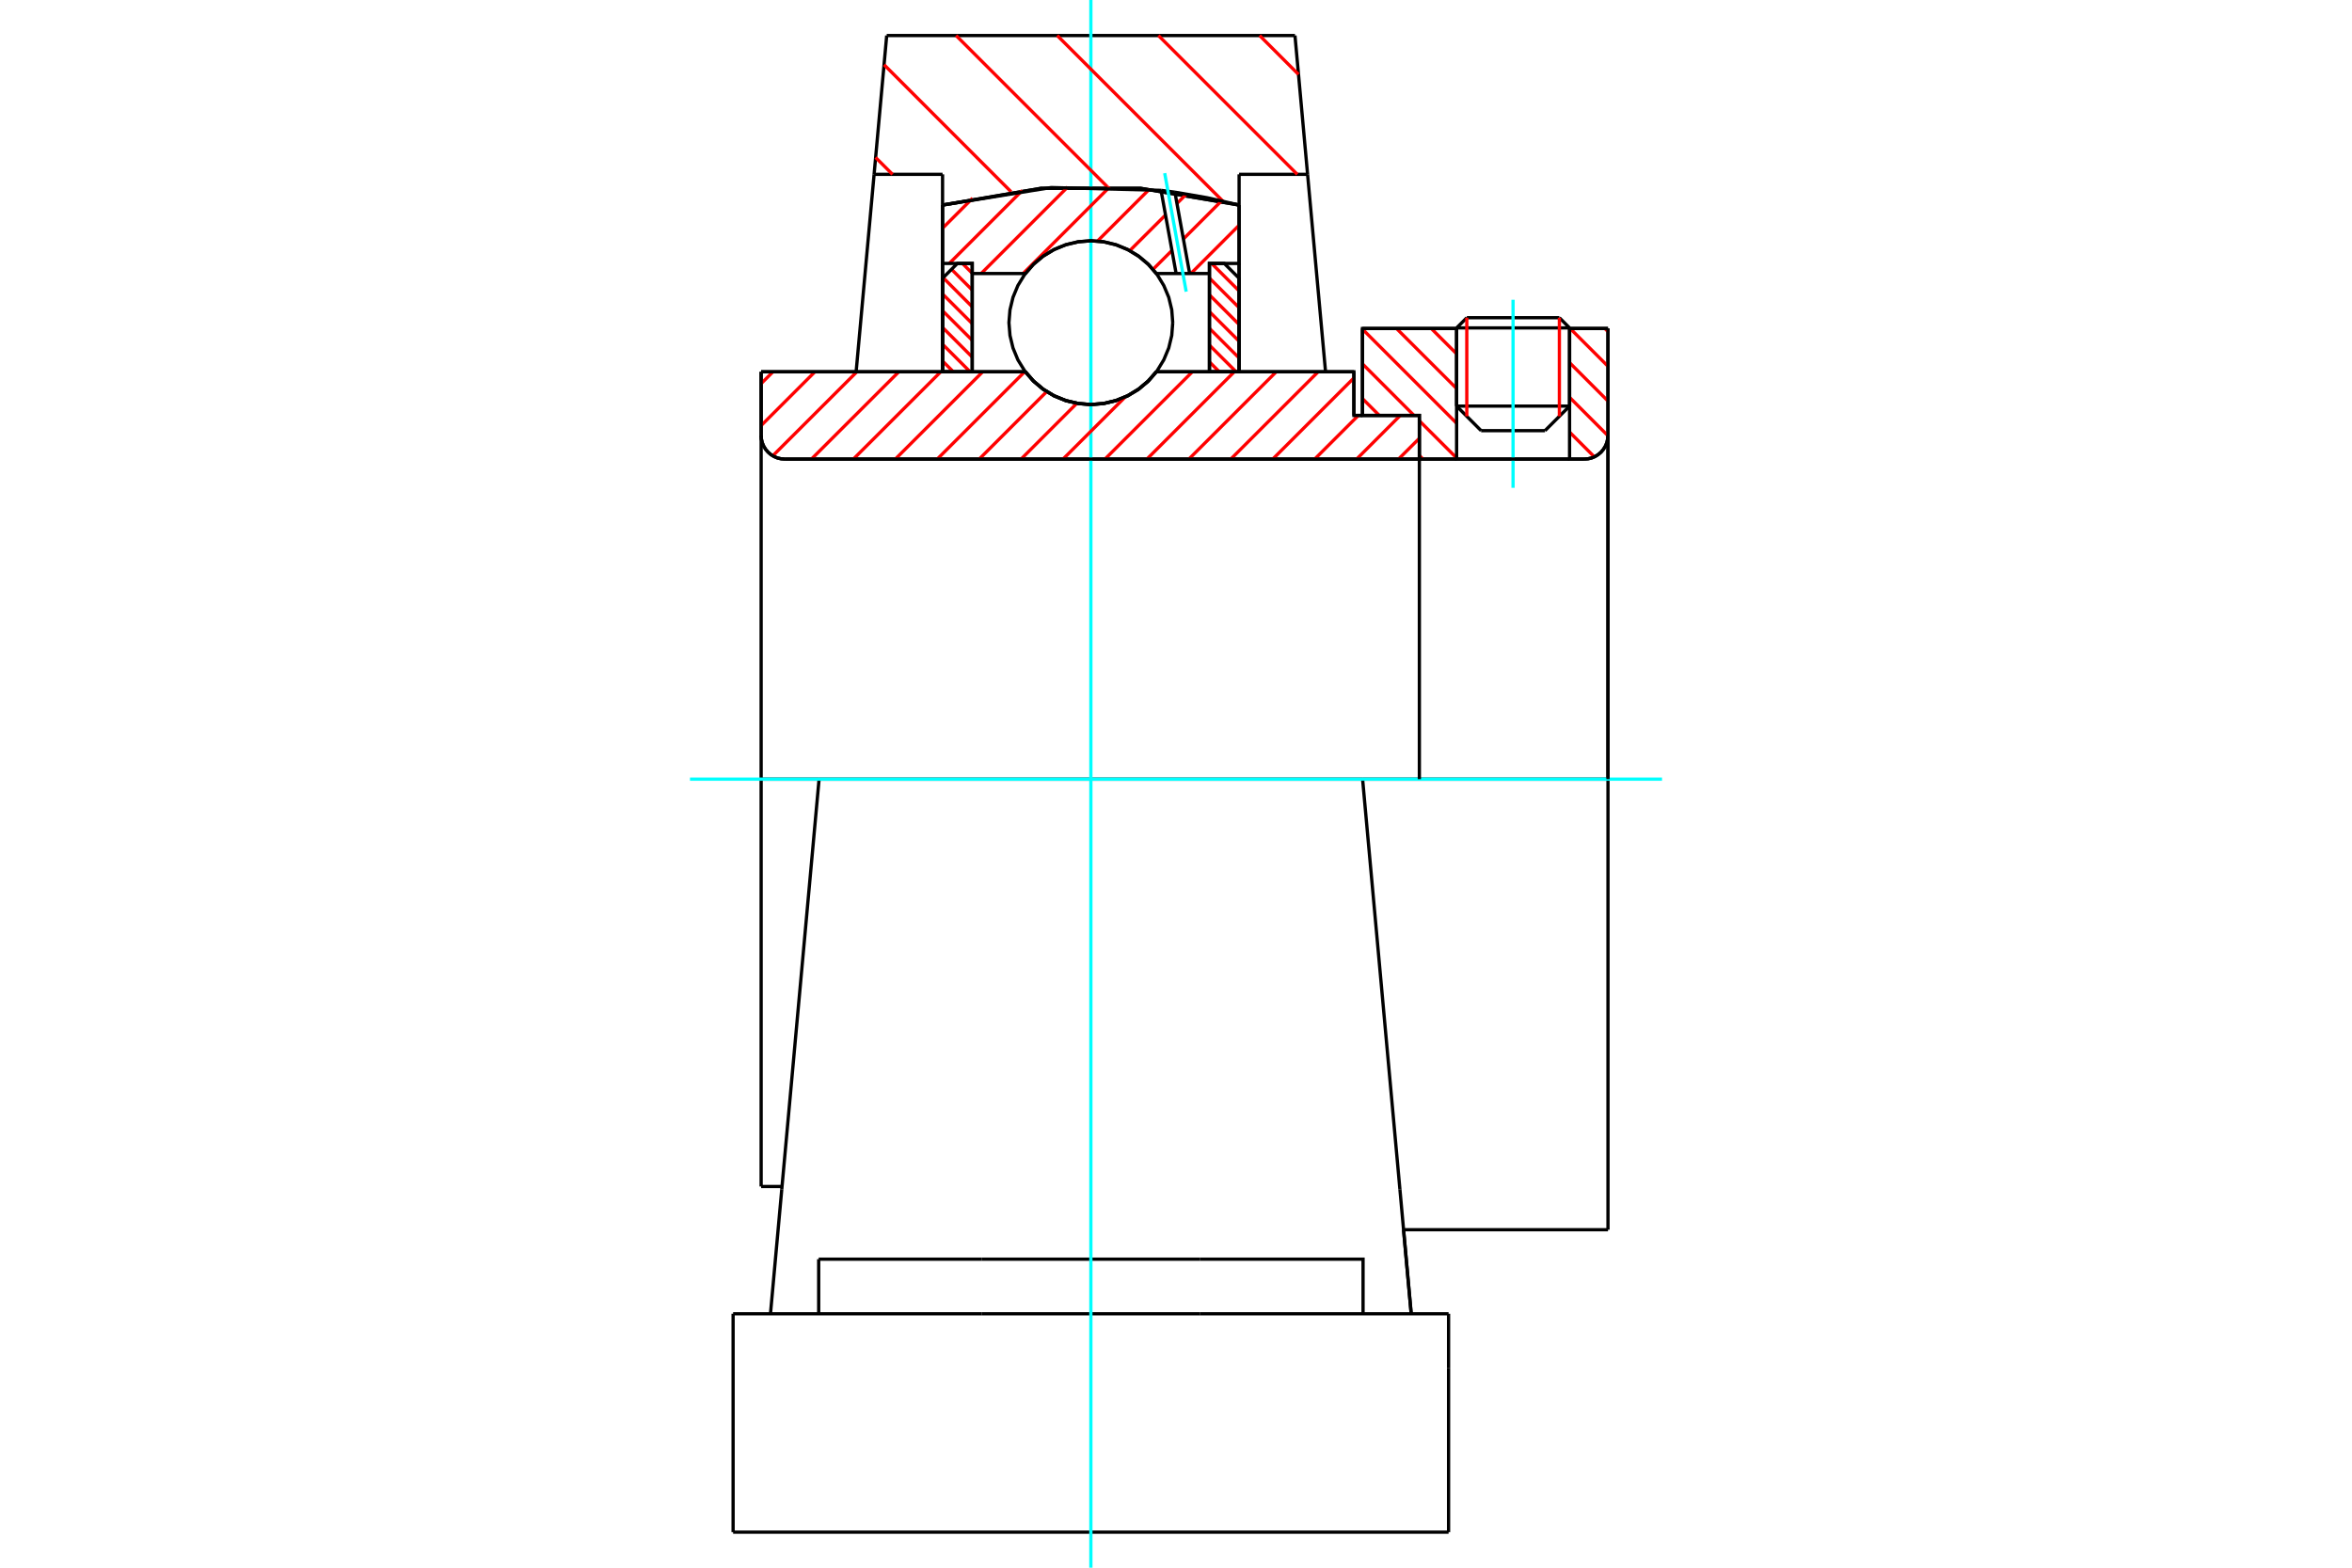 <?xml version="1.0" standalone="no"?>
<!DOCTYPE svg PUBLIC "-//W3C//DTD SVG 1.1//EN"
	"http://www.w3.org/Graphics/SVG/1.1/DTD/svg11.dtd">
<svg xmlns="http://www.w3.org/2000/svg" height="100%" width="100%" viewBox="0 0 36000 24000">
	<rect x="-1800" y="-1200" width="39600" height="26400" style="fill:#FFF"/>
	<g style="fill:none; fill-rule:evenodd" transform="matrix(1 0 0 1 0 0)">
		<g style="fill:none; stroke:#000; stroke-width:50; shape-rendering:geometricPrecision">
			<line x1="20723" y1="6360" x2="20854" y2="6360"/>
			<line x1="20723" y1="5692" x2="20723" y2="6360"/>
			<line x1="12537" y1="11928" x2="11650" y2="11928"/>
			<line x1="11650" y1="18164" x2="11650" y2="11928"/>
			<line x1="11650" y1="5692" x2="15694" y2="5692"/>
			<line x1="17699" y1="5692" x2="20723" y2="5692"/>
			<polyline points="15694,5692 15822,5837 15970,5961 16136,6061 16315,6133 16504,6178 16697,6193 16890,6178 17078,6133 17257,6061 17423,5961 17572,5837 17699,5692"/>
			<polyline points="11650,6666 11654,6722 11667,6778 11689,6830 11719,6879 11756,6922 11799,6959 11848,6989 11900,7011 11956,7024 12013,7028"/>
			<line x1="11650" y1="6666" x2="11650" y2="11928"/>
			<line x1="11650" y1="6666" x2="11650" y2="5692"/>
			<line x1="24024" y1="6217" x2="24024" y2="5029"/>
			<line x1="23648" y1="6593" x2="24024" y2="6217"/>
			<line x1="22295" y1="6217" x2="22670" y2="6593"/>
			<line x1="22295" y1="5029" x2="22295" y2="6217"/>
			<line x1="22295" y1="5029" x2="20854" y2="5029"/>
			<line x1="20854" y1="6360" x2="20854" y2="5029"/>
			<line x1="24249" y1="7028" x2="12013" y2="7028"/>
			<polyline points="24249,7028 24306,7024 24361,7011 24414,6989 24462,6959 24506,6922 24542,6879 24572,6830 24594,6778 24607,6722 24612,6666"/>
			<line x1="24612" y1="5029" x2="24612" y2="6666"/>
			<line x1="24612" y1="5029" x2="24024" y2="5029"/>
			<polyline points="24612,18826 24612,11928 20856,11928"/>
			<line x1="24612" y1="6666" x2="24612" y2="11928"/>
			<line x1="22295" y1="6217" x2="24024" y2="6217"/>
			<line x1="24024" y1="5020" x2="22295" y2="5020"/>
			<line x1="22451" y1="4864" x2="23868" y2="4864"/>
			<line x1="23648" y1="6593" x2="22670" y2="6593"/>
			<line x1="11650" y1="18164" x2="11970" y2="18164"/>
			<line x1="21483" y1="18826" x2="24612" y2="18826"/>
			<line x1="22295" y1="5020" x2="22295" y2="5029"/>
			<line x1="24024" y1="5029" x2="24024" y2="5020"/>
			<line x1="22451" y1="4864" x2="22295" y2="5020"/>
			<line x1="24024" y1="5020" x2="23868" y2="4864"/>
			<line x1="20856" y1="11928" x2="12537" y2="11928"/>
			<line x1="20014" y1="2669" x2="18966" y2="2669"/>
			<line x1="19821" y1="544" x2="20014" y2="2669"/>
			<line x1="13572" y1="544" x2="19821" y2="544"/>
			<line x1="13379" y1="2669" x2="13572" y2="544"/>
			<line x1="14427" y1="2669" x2="13379" y2="2669"/>
			<line x1="14427" y1="3139" x2="14427" y2="2669"/>
			<polyline points="18966,3139 17460,2883 15933,2883 14427,3139"/>
			<line x1="18966" y1="2669" x2="18966" y2="3139"/>
			<line x1="14427" y1="5689" x2="14427" y2="3139"/>
			<line x1="13104" y1="5692" x2="13379" y2="2669"/>
			<line x1="18966" y1="3139" x2="18966" y2="5689"/>
			<line x1="11221" y1="23456" x2="22172" y2="23456"/>
			<line x1="12531" y1="20113" x2="12531" y2="19277"/>
			<line x1="15030" y1="19277" x2="12531" y2="19277"/>
			<line x1="15030" y1="20113" x2="18363" y2="20113"/>
			<line x1="18363" y1="19277" x2="15030" y2="19277"/>
			<polyline points="20863,20113 20863,19277 18363,19277"/>
			<line x1="21600" y1="20113" x2="21427" y2="18206"/>
			<line x1="11966" y1="18206" x2="11793" y2="20113"/>
			<line x1="18363" y1="20113" x2="22172" y2="20113"/>
			<line x1="21483" y1="18826" x2="21600" y2="20113"/>
			<line x1="20014" y1="2669" x2="20289" y2="5692"/>
			<line x1="12537" y1="11928" x2="11966" y2="18206"/>
			<line x1="22172" y1="20949" x2="22172" y2="20113"/>
			<line x1="22172" y1="23456" x2="22172" y2="20949"/>
			<polyline points="11221,23456 11221,20949 11221,20113"/>
			<line x1="21427" y1="18206" x2="20856" y2="11928"/>
			<line x1="11221" y1="20113" x2="15030" y2="20113"/>
		</g>
		<g style="fill:none; stroke:#0FF; stroke-width:50; shape-rendering:geometricPrecision">
			<line x1="23159" y1="7468" x2="23159" y2="4589"/>
			<line x1="16697" y1="24000" x2="16697" y2="0"/>
			<line x1="10561" y1="11928" x2="25439" y2="11928"/>
		</g>
		<g style="fill:none; stroke:#F00; stroke-width:50; shape-rendering:geometricPrecision">
			<line x1="19280" y1="544" x2="19875" y2="1139"/>
			<line x1="17731" y1="544" x2="19856" y2="2669"/>
			<line x1="16182" y1="544" x2="18722" y2="3084"/>
			<line x1="14634" y1="544" x2="16948" y2="2858"/>
			<line x1="13532" y1="991" x2="15476" y2="2936"/>
			<line x1="13402" y1="2411" x2="13661" y2="2669"/>
		</g>
		<g style="fill:none; stroke:#000; stroke-width:50; shape-rendering:geometricPrecision">
			<polyline points="18966,3139 17460,2883 15933,2883 14427,3139"/>
		</g>
		<g style="fill:none; stroke:#F00; stroke-width:50; shape-rendering:geometricPrecision">
			<line x1="23868" y1="4864" x2="23868" y2="6373"/>
			<line x1="22451" y1="6373" x2="22451" y2="4864"/>
			<line x1="14427" y1="5527" x2="14592" y2="5692"/>
			<line x1="14427" y1="5270" x2="14849" y2="5692"/>
			<line x1="14427" y1="5013" x2="14881" y2="5467"/>
			<line x1="14427" y1="4757" x2="14881" y2="5210"/>
			<line x1="14427" y1="4500" x2="14881" y2="4954"/>
			<line x1="14436" y1="4251" x2="14881" y2="4697"/>
			<line x1="14564" y1="4123" x2="14881" y2="4440"/>
			<line x1="14730" y1="4033" x2="14881" y2="4183"/>
		</g>
		<g style="fill:none; stroke:#000; stroke-width:50; shape-rendering:geometricPrecision">
			<polyline points="14881,5692 14881,4033 14654,4033 14427,4260 14427,5692 14881,5692"/>
		</g>
		<g style="fill:none; stroke:#F00; stroke-width:50; shape-rendering:geometricPrecision">
			<line x1="18545" y1="4033" x2="18966" y2="4454"/>
			<line x1="18512" y1="4257" x2="18966" y2="4711"/>
			<line x1="18512" y1="4514" x2="18966" y2="4968"/>
			<line x1="18512" y1="4771" x2="18966" y2="5224"/>
			<line x1="18512" y1="5027" x2="18966" y2="5481"/>
			<line x1="18512" y1="5284" x2="18920" y2="5692"/>
			<line x1="18512" y1="5541" x2="18663" y2="5692"/>
		</g>
		<g style="fill:none; stroke:#000; stroke-width:50; shape-rendering:geometricPrecision">
			<polyline points="18512,5692 18512,4033 18739,4033 18966,4260 18966,5692 18512,5692"/>
			<polyline points="17950,4940 17935,4743 17889,4552 17813,4371 17711,4203 17583,4053 17433,3926 17266,3823 17084,3748 16893,3702 16697,3686 16501,3702 16309,3748 16128,3823 15960,3926 15810,4053 15683,4203 15580,4371 15505,4552 15459,4743 15443,4940 15459,5136 15505,5327 15580,5509 15683,5676 15810,5826 15960,5954 16128,6056 16309,6132 16501,6177 16697,6193 16893,6177 17084,6132 17266,6056 17433,5954 17583,5826 17711,5676 17813,5509 17889,5327 17935,5136 17950,4940"/>
		</g>
		<g style="fill:none; stroke:#F00; stroke-width:50; shape-rendering:geometricPrecision">
			<line x1="24564" y1="5029" x2="24612" y2="5077"/>
			<line x1="24033" y1="5029" x2="24612" y2="5608"/>
			<line x1="24024" y1="5552" x2="24612" y2="6140"/>
			<line x1="24024" y1="6083" x2="24612" y2="6671"/>
			<line x1="24024" y1="6615" x2="24403" y2="6994"/>
			<line x1="21907" y1="5029" x2="22295" y2="5417"/>
			<line x1="21375" y1="5029" x2="22295" y2="5948"/>
			<line x1="20854" y1="5039" x2="22295" y2="6480"/>
			<line x1="20854" y1="5570" x2="21643" y2="6360"/>
			<line x1="21725" y1="6442" x2="22295" y2="7011"/>
			<line x1="20854" y1="6102" x2="21112" y2="6360"/>
			<line x1="21725" y1="6973" x2="21780" y2="7028"/>
		</g>
		<g style="fill:none; stroke:#000; stroke-width:50; shape-rendering:geometricPrecision">
			<line x1="24612" y1="11928" x2="24612" y2="5029"/>
			<polyline points="24249,7028 24306,7024 24361,7011 24414,6989 24462,6959 24506,6922 24542,6879 24572,6830 24594,6778 24607,6722 24612,6666"/>
			<polyline points="24249,7028 24024,7028 24024,5029"/>
			<polyline points="24024,7028 22295,7028 22295,5029"/>
			<polyline points="22295,7028 21725,7028 21725,11928"/>
			<polyline points="21725,7028 21725,6360 20854,6360 20854,5029 22295,5029"/>
			<line x1="24024" y1="5029" x2="24612" y2="5029"/>
		</g>
		<g style="fill:none; stroke:#F00; stroke-width:50; shape-rendering:geometricPrecision">
			<line x1="18966" y1="3448" x2="18227" y2="4188"/>
			<line x1="18694" y1="3078" x2="18113" y2="3659"/>
			<line x1="17938" y1="3834" x2="17648" y2="4124"/>
			<line x1="18159" y1="2972" x2="18014" y2="3116"/>
			<line x1="17840" y1="3291" x2="17293" y2="3837"/>
			<line x1="17590" y1="2899" x2="16798" y2="3691"/>
			<line x1="16987" y1="2860" x2="15659" y2="4188"/>
			<line x1="16343" y1="2862" x2="15017" y2="4188"/>
			<line x1="15648" y1="2915" x2="14530" y2="4033"/>
			<line x1="14887" y1="3034" x2="14427" y2="3494"/>
		</g>
		<g style="fill:none; stroke:#000; stroke-width:50; shape-rendering:geometricPrecision">
			<polyline points="14427,5692 14427,4033 14427,3139"/>
			<polyline points="17771,2914 16089,2871 14427,3139"/>
			<polyline points="17983,2942 17877,2928 17771,2914"/>
			<polyline points="18966,3139 18477,3027 17983,2942"/>
			<polyline points="18966,3139 18966,4033 18512,4033 18512,4188 18512,5692"/>
			<polyline points="18512,4188 18209,4188 18002,4188 17699,4188 17572,4042 17423,3918 17257,3819 17078,3746 16890,3701 16697,3686 16504,3701 16315,3746 16136,3819 15970,3918 15822,4042 15694,4188 14881,4188 14881,5692"/>
			<polyline points="14881,4188 14881,4033 14427,4033"/>
			<line x1="18966" y1="4033" x2="18966" y2="5692"/>
		</g>
		<g style="fill:none; stroke:#0FF; stroke-width:50; shape-rendering:geometricPrecision">
			<line x1="18156" y1="4465" x2="17827" y2="2651"/>
		</g>
		<g style="fill:none; stroke:#000; stroke-width:50; shape-rendering:geometricPrecision">
			<line x1="18002" y1="4188" x2="17771" y2="2914"/>
			<line x1="18209" y1="4188" x2="17983" y2="2942"/>
		</g>
		<g style="fill:none; stroke:#F00; stroke-width:50; shape-rendering:geometricPrecision">
			<line x1="21725" y1="6710" x2="21406" y2="7028"/>
			<line x1="21433" y1="6360" x2="20765" y2="7028"/>
			<line x1="20791" y1="6360" x2="20123" y2="7028"/>
			<line x1="20723" y1="5786" x2="19481" y2="7028"/>
			<line x1="20176" y1="5692" x2="18839" y2="7028"/>
			<line x1="19534" y1="5692" x2="18197" y2="7028"/>
			<line x1="18892" y1="5692" x2="17555" y2="7028"/>
			<line x1="18250" y1="5692" x2="16913" y2="7028"/>
			<line x1="17224" y1="6076" x2="16271" y2="7028"/>
			<line x1="16483" y1="6174" x2="15629" y2="7028"/>
			<line x1="16021" y1="5995" x2="14988" y2="7028"/>
			<line x1="15683" y1="5692" x2="14346" y2="7028"/>
			<line x1="15041" y1="5692" x2="13704" y2="7028"/>
			<line x1="14399" y1="5692" x2="13062" y2="7028"/>
			<line x1="13757" y1="5692" x2="12420" y2="7028"/>
			<line x1="13115" y1="5692" x2="11828" y2="6978"/>
			<line x1="12473" y1="5692" x2="11650" y2="6515"/>
			<line x1="11831" y1="5692" x2="11650" y2="5873"/>
		</g>
		<g style="fill:none; stroke:#000; stroke-width:50; shape-rendering:geometricPrecision">
			<polyline points="11650,5692 11650,6666 11654,6722 11667,6778 11689,6830 11719,6879 11756,6922 11799,6959 11848,6989 11900,7011 11956,7024 12013,7028 21725,7028 21725,6360 20723,6360 20723,5692 17699,5692"/>
			<polyline points="15694,5692 15822,5837 15970,5961 16136,6061 16315,6133 16504,6178 16697,6193 16890,6178 17078,6133 17257,6061 17423,5961 17572,5837 17699,5692"/>
			<polyline points="15694,5692 12104,5692 11650,5692"/>
		</g>
	</g>
</svg>
